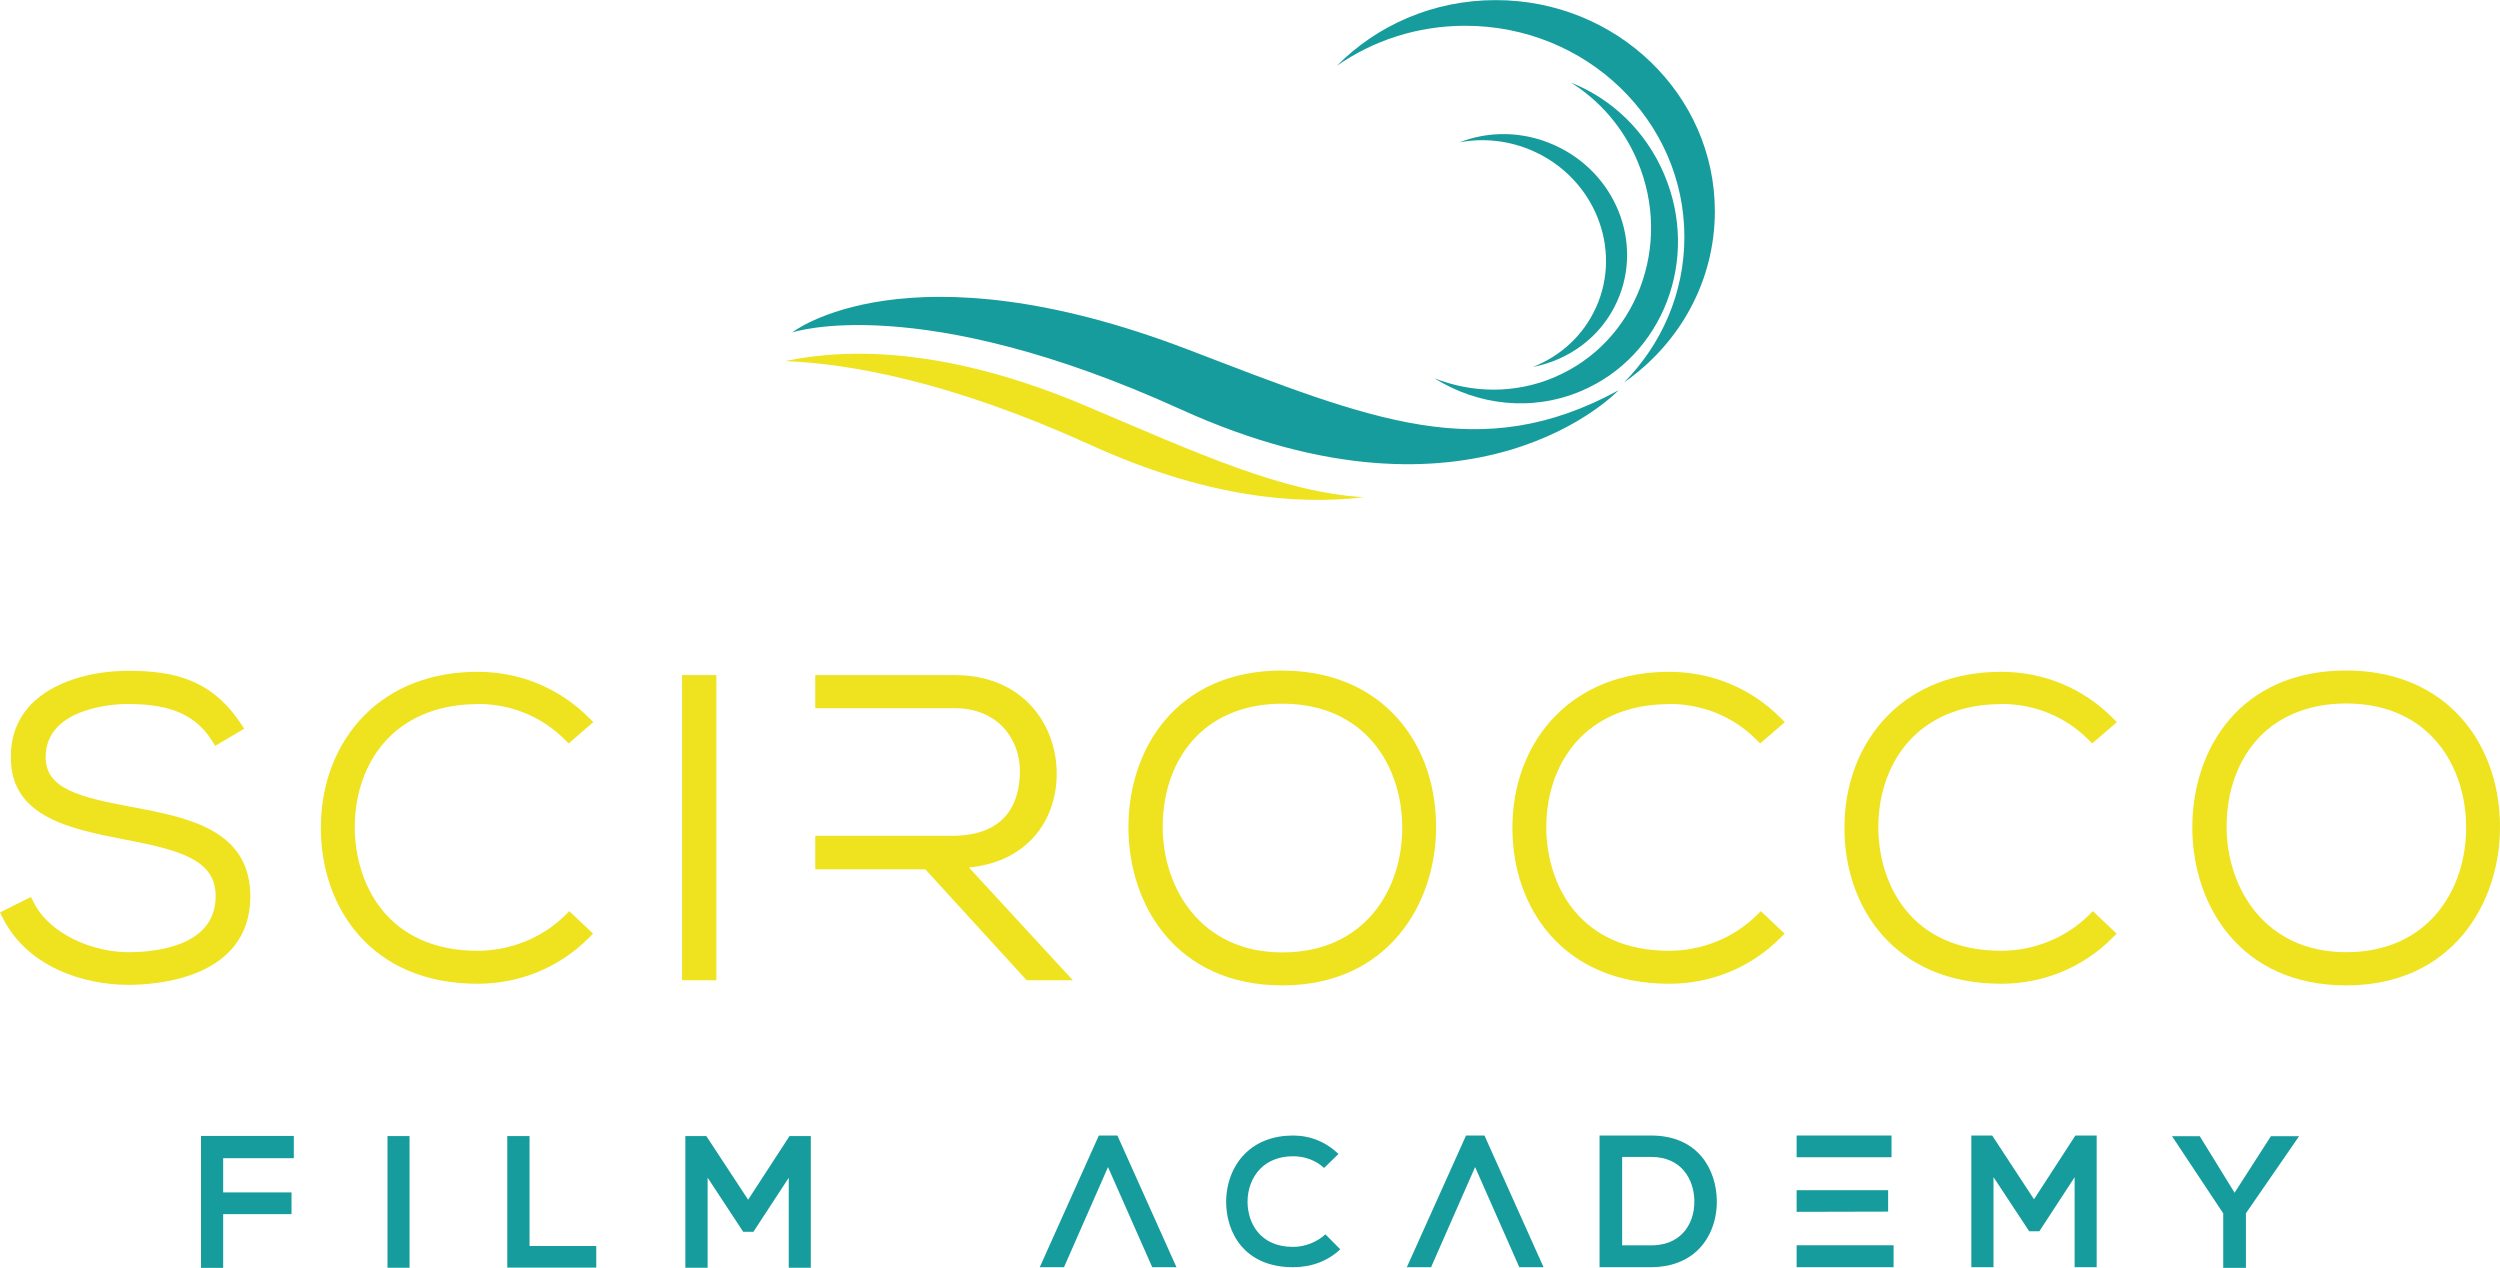 <svg xmlns="http://www.w3.org/2000/svg" id="Livello_2" viewBox="0 0 228.97 116.12"><defs><style>.cls-1{fill:#eee31e;}.cls-2{fill:#179c9d;}</style></defs><g id="Livello_1-2"><g><path class="cls-2" d="M72.55,30.45s10.51-8.31,36.32,1.59c16.84,6.46,26.72,10.6,39.36,3.71,0,0-13.13,13.99-40.09,1.74-24.1-10.95-35.59-7.04-35.59-7.04"></path><path class="cls-1" d="M124.9,45.54c-6.32,.76-14.64-.07-25-4.78-12.87-5.85-22.13-7.46-27.98-7.69,5.99-1.26,15.08-1.18,27.59,4.13,10.23,4.34,17.98,7.9,25.4,8.34"></path><path class="cls-2" d="M154.27,21.7c0-10.68-8.99-19.34-20.07-19.34-4.39,0-8.46,1.36-11.76,3.67,3.66-3.71,8.82-6.02,14.55-6.02,11.08,0,20.07,8.66,20.07,19.34,0,6.45-3.27,12.16-8.31,15.67,3.42-3.47,5.52-8.16,5.52-13.32"></path><path class="cls-2" d="M142.36,34.55c7.49-3.17,10.9-12.04,7.6-19.82-1.3-3.08-3.47-5.53-6.07-7.16,3.69,1.46,6.84,4.4,8.54,8.42,3.29,7.77-.12,16.64-7.61,19.82-4.52,1.92-9.5,1.31-13.45-1.17,3.45,1.37,7.36,1.45,10.98-.08"></path><path class="cls-2" d="M146.19,28.13c2.41-5.39-.17-11.79-5.76-14.29-2.22-.99-4.58-1.22-6.77-.8,2.68-1.05,5.81-1.05,8.7,.25,5.59,2.5,8.17,8.9,5.76,14.29-1.45,3.25-4.4,5.39-7.73,6.03,2.51-.98,4.63-2.87,5.79-5.47"></path><path class="cls-1" d="M12.23,73.94l-.3-.06c-4.68-.87-7.75-1.66-7.75-4.52,0-4.75,6.8-4.89,7.57-4.89,2.91,.04,5.86,.47,7.67,3.38l.29,.46,2.66-1.57-.33-.49c-2.67-3.99-6.04-4.81-10.28-4.81-3.69,0-7,1.13-8.86,3.02-1.3,1.33-1.94,3-1.9,4.97,0,5.42,5.51,6.5,10.38,7.45,5.08,.97,8.4,1.86,8.37,5.21,0,4.62-5.59,5.12-8,5.12-3.16,0-7.15-1.57-8.67-4.57l-.25-.49-2.83,1.42,.25,.5c2.28,4.52,7.44,6.13,11.5,6.13,2.61,0,11.13-.58,11.18-8.07,0-6.14-5.68-7.23-10.7-8.2"></path><path class="cls-1" d="M43.74,64.47c3.04,0,5.87,1.15,7.97,3.25l.37,.37,2.26-1.95-.42-.42c-2.7-2.7-6.31-4.19-10.17-4.19-4.21,0-7.79,1.38-10.37,3.98-2.62,2.65-4.03,6.36-3.99,10.46,.04,7.03,4.49,14.13,14.36,14.13,3.86,0,7.47-1.49,10.17-4.19l.4-.4-2.18-2.06-.38,.38c-2.1,2.07-5.02,3.25-8.01,3.25-8.21,0-11.19-6.02-11.26-11.18-.02-3.34,1.09-6.3,3.12-8.35,1.99-2,4.8-3.06,8.13-3.06"></path><rect class="cls-1" x="62.47" y="61.83" width="3.14" height="27.95"></rect><path class="cls-1" d="M94.41,76.96c1.55-1.57,2.4-3.77,2.37-6.22-.04-4.29-2.99-8.91-9.37-8.91h-12.74v3.03h12.74c1.79,0,3.31,.58,4.38,1.66,1.05,1.06,1.64,2.58,1.62,4.18-.03,2.67-1.13,5.85-6.23,5.85h-12.51v3.07h10.08l9.28,10.16h4.23l-9.52-10.33c2.32-.22,4.26-1.07,5.67-2.5"></path><path class="cls-1" d="M117.44,61.41c-9.73,0-14.09,7.21-14.09,14.36s4.41,14.48,14.09,14.48,14.05-7.46,14.09-14.4c.02-4.2-1.4-7.96-4.02-10.58-2.51-2.52-5.99-3.85-10.07-3.85m0,25.81c-7.47,0-10.92-5.92-10.95-11.41-.02-3.38,1.09-6.36,3.12-8.41,1.92-1.93,4.63-2.96,7.83-2.96,7.59,0,10.99,5.71,10.99,11.37s-3.44,11.41-10.99,11.41"></path><path class="cls-1" d="M152.87,64.47c3.04,0,5.87,1.15,7.97,3.25l.37,.37,2.26-1.95-.42-.42c-2.7-2.7-6.31-4.19-10.17-4.19-4.2,0-7.79,1.38-10.37,3.98-2.62,2.65-4.03,6.36-3.99,10.46,.04,7.03,4.49,14.13,14.36,14.13,3.86,0,7.47-1.49,10.17-4.19l.4-.4-2.18-2.06-.38,.38c-2.1,2.07-5.02,3.25-8.01,3.25-8.21,0-11.19-6.02-11.26-11.18-.02-3.34,1.09-6.3,3.12-8.35,1.99-2,4.8-3.06,8.13-3.06"></path><path class="cls-1" d="M183.28,64.47c3.04,0,5.87,1.15,7.97,3.25l.37,.37,2.26-1.95-.42-.42c-2.7-2.7-6.31-4.19-10.17-4.19-4.2,0-7.79,1.38-10.37,3.98-2.62,2.65-4.03,6.36-3.99,10.46,.04,7.03,4.49,14.13,14.36,14.13,3.86,0,7.47-1.49,10.17-4.19l.4-.4-2.18-2.06-.38,.38c-2.1,2.07-5.02,3.25-8.01,3.25-8.21,0-11.19-6.02-11.26-11.18-.02-3.34,1.09-6.3,3.12-8.35,1.99-2,4.8-3.06,8.13-3.06"></path><path class="cls-1" d="M224.95,65.26c-2.51-2.52-5.99-3.85-10.07-3.85-9.73,0-14.09,7.21-14.09,14.36s4.41,14.48,14.09,14.48,14.05-7.46,14.09-14.4c.02-4.2-1.4-7.96-4.02-10.59m-10.07,21.95c-7.47,0-10.92-5.92-10.95-11.41-.02-3.38,1.09-6.36,3.12-8.41,1.93-1.93,4.63-2.96,7.83-2.96,7.59,0,10.99,5.71,10.99,11.37s-3.44,11.41-10.99,11.41"></path><polygon class="cls-2" points="18.41 116.12 20.44 116.12 20.44 111.2 26.7 111.2 26.7 109.21 20.44 109.21 20.44 106.08 26.91 106.08 26.91 104.04 18.41 104.04 18.41 116.12"></polygon><rect class="cls-2" x="35.49" y="104.05" width="2.02" height="12.06"></rect><polygon class="cls-2" points="48.5 104.05 46.46 104.05 46.46 116.1 54.61 116.1 54.61 114.12 48.5 114.12 48.5 104.05"></polygon><polygon class="cls-2" points="68.52 109.88 64.69 104.05 62.77 104.05 62.77 116.11 64.81 116.11 64.81 107.86 68.07 112.82 69 112.82 72.24 107.87 72.24 116.11 74.26 116.11 74.26 104.05 72.31 104.05 68.52 109.88"></polygon><polygon class="cls-2" points="186.29 109.84 182.46 104 180.55 104 180.55 116.06 182.58 116.06 182.58 107.81 185.85 112.77 186.78 112.77 190.01 107.82 190.01 116.06 192.03 116.06 192.03 104 190.08 104 186.29 109.84"></polygon><rect class="cls-2" x="164.55" y="104" width="8.69" height="1.99"></rect><polygon class="cls-2" points="172.93 109.01 164.55 109.01 164.55 110.99 172.93 110.97 172.93 109.01"></polygon><rect class="cls-2" x="164.55" y="114.05" width="8.88" height="2.01"></rect><polygon class="cls-2" points="100.64 104 95.23 116.06 97.45 116.06 101.48 106.89 105.53 116.06 107.75 116.06 102.34 104 100.64 104"></polygon><polygon class="cls-2" points="134.27 104 128.85 116.06 131.07 116.06 135.1 106.89 139.15 116.06 141.37 116.06 135.96 104 134.27 104"></polygon><path class="cls-2" d="M118.43,116.06c-4.5,0-6.12-3.21-6.13-5.96,0-1.71,.61-3.32,1.71-4.42,1.09-1.1,2.62-1.68,4.42-1.68,1.57,0,3,.58,4.16,1.69l-1.32,1.28c-.75-.69-1.75-1.07-2.84-1.07-1.22,0-2.26,.39-3,1.14-.75,.76-1.18,1.88-1.17,3.06,.02,1.89,1.12,4.1,4.17,4.1,1.08,0,2.2-.44,2.96-1.15l1.36,1.37c-1.13,1.07-2.62,1.64-4.32,1.64"></path><path class="cls-2" d="M146.5,116.06v-12.06h4.71c4.38,0,5.98,3.19,6.03,5.93,.03,1.75-.57,3.38-1.66,4.48-1.06,1.08-2.58,1.65-4.37,1.65h-4.71Zm2.07-2h2.65c1.21,0,2.18-.37,2.88-1.09,.73-.75,1.12-1.84,1.08-3.07-.05-1.82-1.12-3.94-3.96-3.94h-2.65v8.1Z"></path><polygon class="cls-2" points="203.62 116.12 203.62 111.13 198.93 104.06 201.47 104.06 204.66 109.24 207.99 104.06 210.57 104.06 205.7 111.12 205.7 116.12 203.62 116.12"></polygon></g></g></svg>